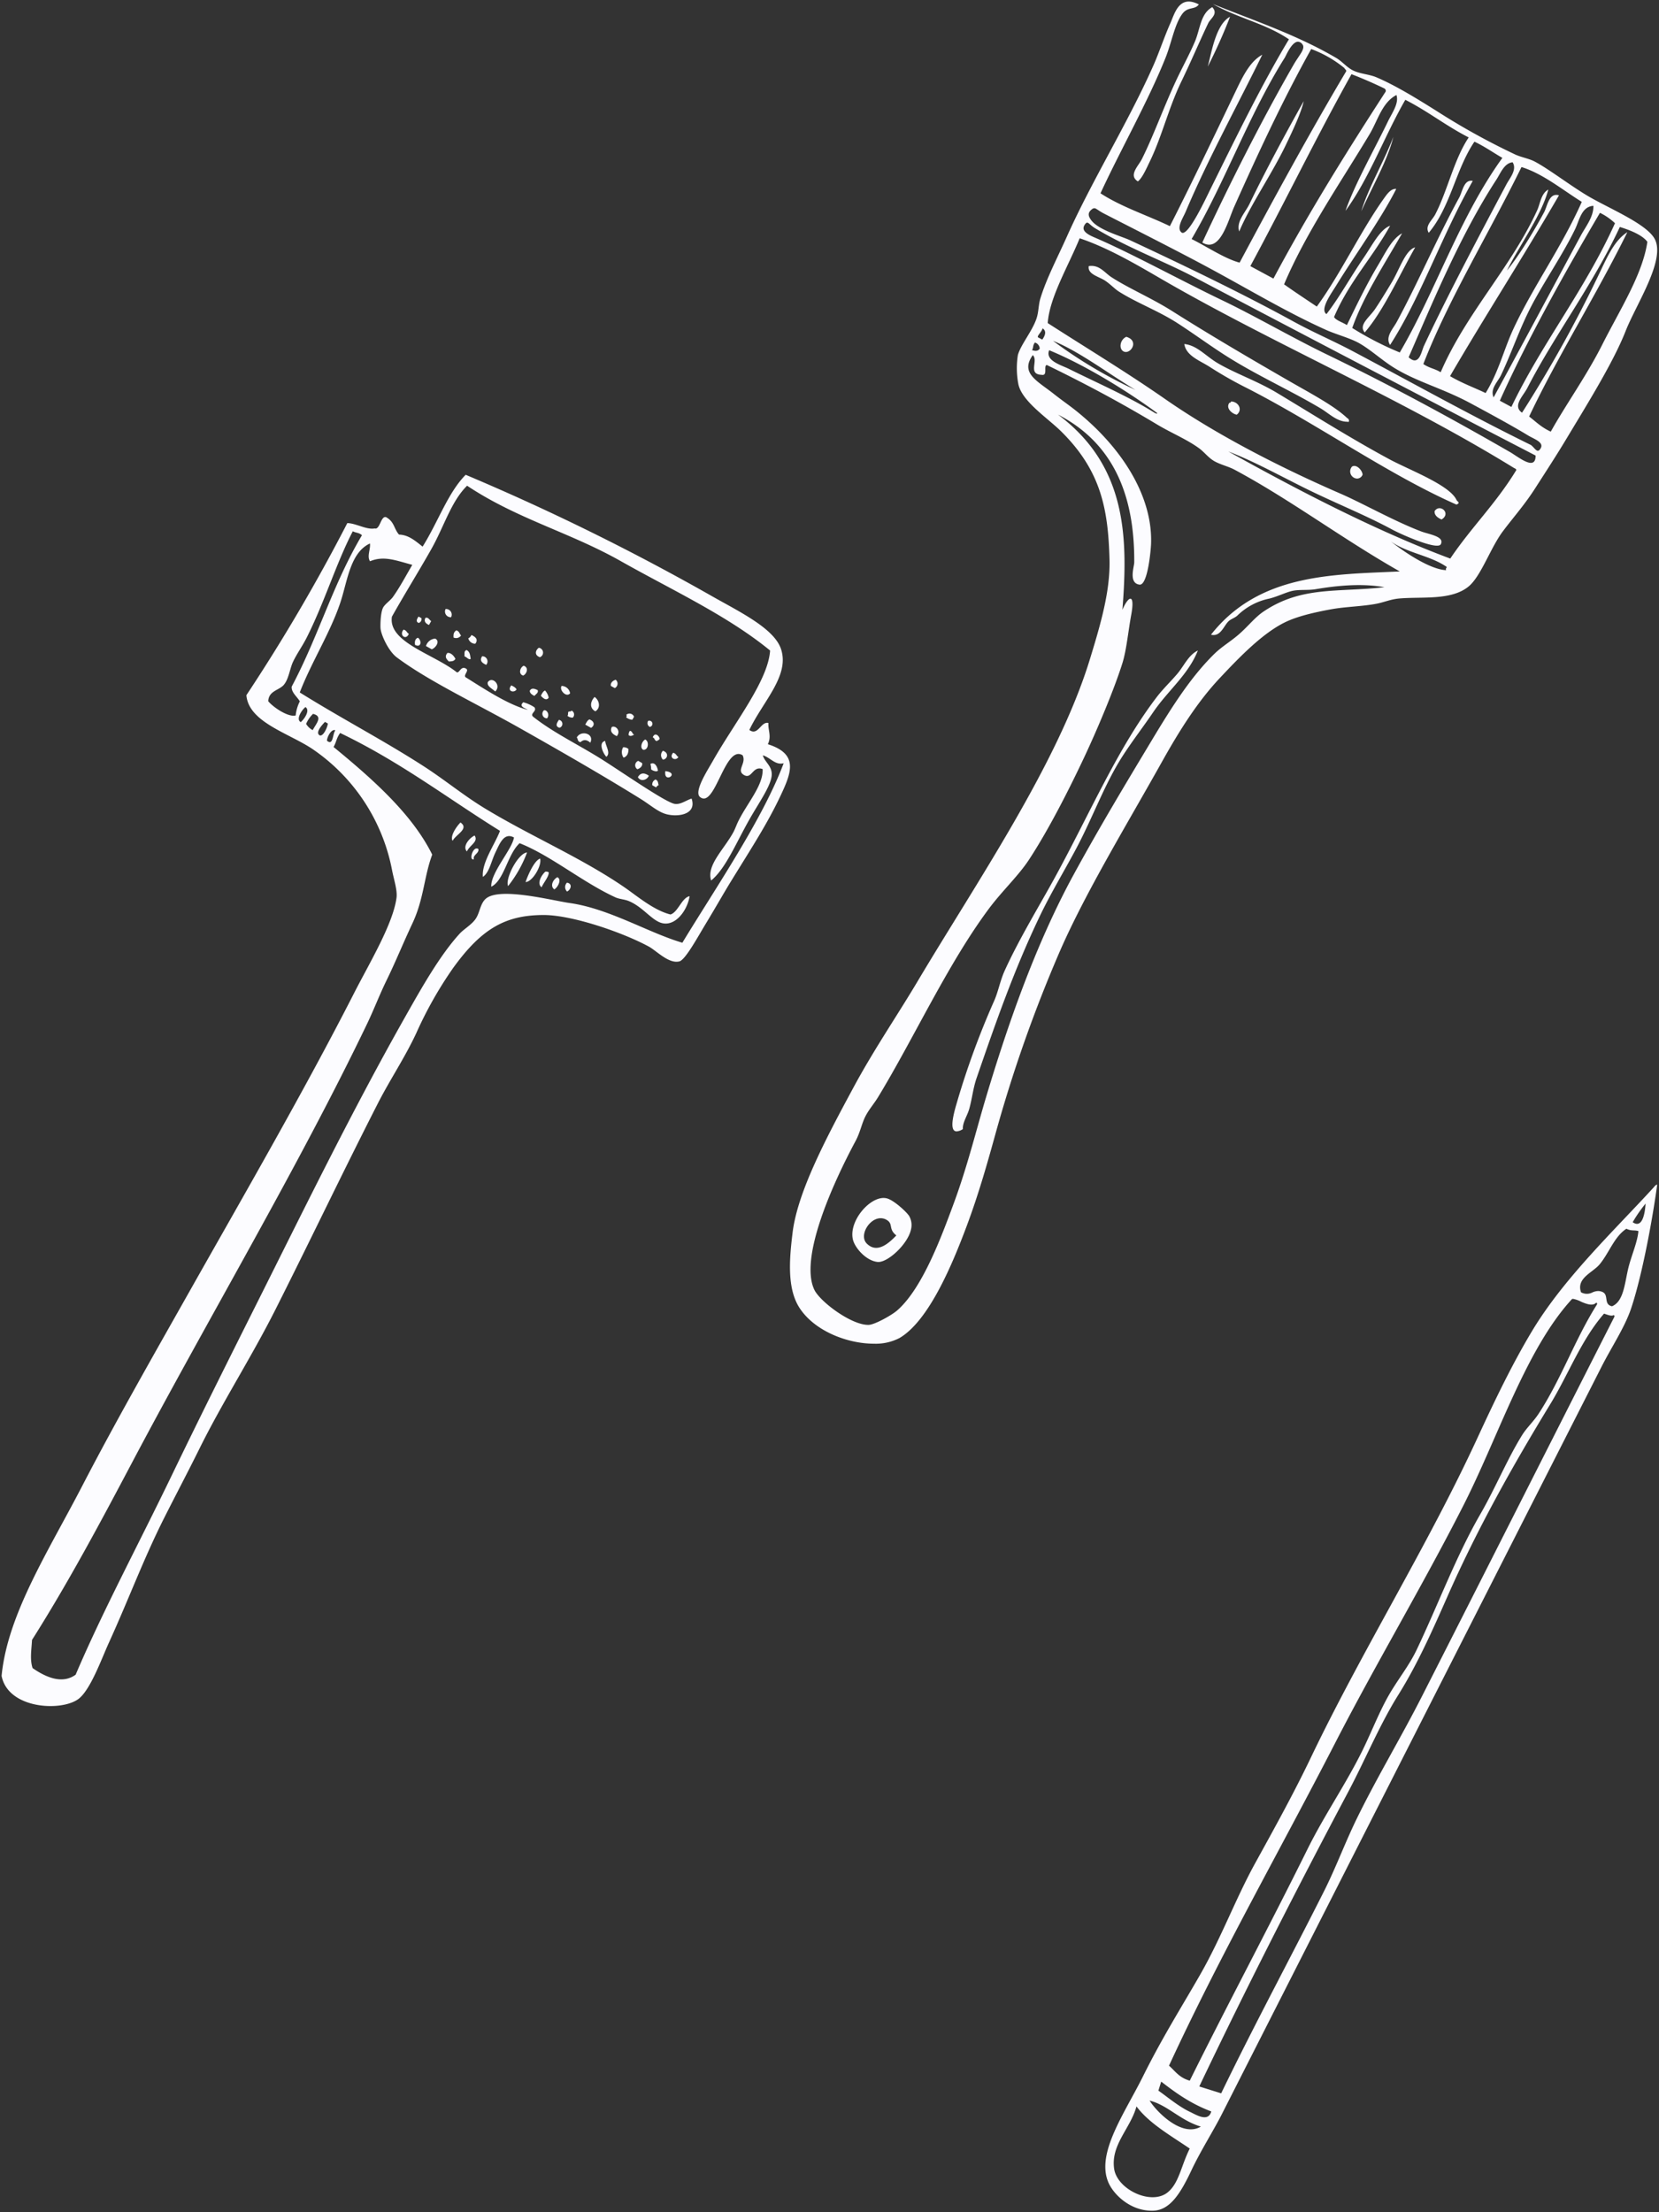 <svg xmlns="http://www.w3.org/2000/svg" width="526.079" height="701.251" viewBox="0 0 526.079 701.251">
  <rect x="0" y="0" width="526.079" height="701.251" fill="#333333" stroke="none"/>
  <path id="Union_20" data-name="Union 20" d="M350.976,691.3c-3.981-9.272,5.119-21.853,11.031-33.761,6.135-12.359,12.647-22.623,18.227-32.4,6.561-11.5,11.151-23.914,17.234-34.957,6.143-11.149,12.238-22.135,17.667-33.476,16.359-34.163,36.987-67.015,52.849-101.369,5.455-11.817,11.083-23.549,17.386-34.012,10.117-16.792,25.959-31.722,38.432-45.353.315-.345.7-.946,1.2-.968-1.209,9.083-4.462,27.781-8.228,39.123-2,6.027-6.209,12.285-9.409,18.577-40.034,78.746-80.018,157.412-120.5,237.109-2.58,5.078-6.657,11.48-9.562,17.632-3.5,7.412-6.778,12.606-12.084,12.8q-.253.009-.5.009C357.887,700.252,352.618,695.118,350.976,691.3Zm1.816-4.361c.925,6.544,11.682,11.691,16.917,7.542,3.659-2.9,4.29-8.39,7.059-13.931-6.143-4.185-12.936-8.033-16.888-13.362C357.971,674.2,351.713,679.292,352.792,686.935Zm27.5-13.352c-6.532-1.952-10.685-6.913-16.251-8.235C366.409,669.125,374.436,677.082,380.294,673.583Zm-13.465-11.4c2.324,1.579,6.354,5.018,10,6.722,1.921.9,5.811,3.434,6.766-.124-6.575-2.48-11.3-5.926-15.87-9.455Q367.278,660.755,366.829,662.186Zm124.24-217.555c-11.616,19.053-22.945,39.109-32.469,60.672-4.779,10.823-9.566,21.645-15.673,31.41-5.968,9.538-10.487,20.581-15.955,30.874-16.409,30.884-32.514,62.516-47.177,93.281l6.944,2.176c10.59-21.889,22.183-43.336,32.678-64.2,3.707-7.37,6.615-15.278,10.279-22.784,6.408-13.122,13.993-25.663,20.684-38.808,20.53-40.338,40.712-80.368,61.033-120.33.052-.256.087-.5-.279-.535-.706.4-1.9-.153-2.988-.49C500.878,424.248,496.925,435.026,491.069,444.631Zm6.844-33.278c-14.548,15.862-23.227,43.46-34.415,65.443-12.9,25.348-27.616,49.944-40.6,75.165-17.585,34.166-36.561,67.38-52.7,102.315,1.951,1.711,3.2,3.789,6.579,4.752,12.4-24.983,25.072-48.635,37.382-73.483,5.3-10.691,12.216-20.66,17.436-31.3,2.738-5.582,5.016-11.5,7.954-16.79,2.91-5.24,6.67-9.729,9.2-15.052,6.8-14.294,12.491-29.647,20.2-42.995,4.772-8.266,8.506-17.408,13.216-25,1.49-2.4,3.619-4.3,5.29-6.863,7.251-11.14,11.454-23.5,18.457-34.571.056-.257.093-.5-.278-.537-1.067,1.143-3.037.413-4.738-.316a9.236,9.236,0,0,0-2.585-.91A.521.521,0,0,0,497.913,411.352Zm9.7-2.343c2.176.911.263,3.962,3.062,4.547,3.883-1.589,4.035-7.819,5.322-12.681,1.01-3.833,2.791-7.844,3.046-11.154-1.352-.4-2.25.055-3.8-.743-3.845,2.515-5.4,7.514-8.46,11.251-2.177,2.662-7.521,4.37-5.928,8.9a3.79,3.79,0,0,0,3.605.04,4.809,4.809,0,0,1,1.8-.441A3.626,3.626,0,0,1,507.612,409.01Zm9.618-22.1c3.426,2.4,3.983-4.12,4.089-5.893A44.125,44.125,0,0,0,517.23,386.915ZM0,530.724c1.884-19.5,14.746-39.336,25.564-60.2C36.139,450.133,48.153,429.1,60,408.122c16.761-29.684,35.934-62.779,51.826-93.917,4.722-9.255,12.335-21.861,13.407-30.144.317-2.421-.879-5.868-1.432-8.834a60.1,60.1,0,0,0-25.289-38.352c-7.6-5.052-20.18-8.486-20.887-17.01a579.092,579.092,0,0,0,32.006-54.55c2.745.036,6.077,2.177,8.674,1.688.845.271,1.328-.758,1.812-1.786s.967-2.056,1.812-1.785c2.674,1.477,2.485,3.752,4.1,5.525,2.894.077,5,1.822,7.474,3.818,4.9-7.784,8.014-17.077,13.663-22.776a740.9,740.9,0,0,1,78.465,38.685c8.743,4.937,19.408,10.111,21.536,16.574,2.777,8.435-5.679,16.469-10.052,25.621,1.552,1.134,2.51.129,3.468-.877.762-.8,1.525-1.6,2.588-1.321-.182,2.273,1.049,4.153-.184,6.718,9.78,3.11,7.528,8.9,4.029,16.317-4.228,8.965-9.077,16.336-15.765,27.21-2.1,3.406-4.823,8.225-8.033,13.518-2.407,3.965-6.38,11.284-8.261,11.786-3.361.9-7.268-3.365-9.775-4.715-8.539-4.6-24.421-9.983-33.289-9.971-12.17.017-19.739,4.318-28.861,17.005a124.709,124.709,0,0,0-11.511,20.383c-3.57,7.7-8.375,14.819-12.235,22.382C108.215,371,97.959,392.54,86.9,414.483c-7.692,15.263-16.778,29.322-24.128,44.153-3.654,7.376-7.422,14.506-11.111,21.812-6.613,13.1-11.268,25.778-17.648,39.788-2.356,5.168-5.854,14.988-9.659,17.816-1.907,1.416-5.243,2.232-8.853,2.232C8.88,540.285,1.339,537.541,0,530.724ZM105.267,236.28c13.013,10.652,25.078,21.571,31.29,34.117-2.589,6.88-2.628,14-6.258,21.744-3.232,6.9-5.3,12.123-8.27,18.2-2.165,4.421-3.957,9.164-6.17,13.77-21.818,45.414-50.244,93.136-74.776,139.535-10.175,19.246-20.307,38.13-31.436,55.675-.152,3.035-.73,6.187.179,8.927,5.4,3.758,10.033,4.728,13.659,2.094,8.492-19.968,19.933-41.322,30.575-63.382,9.1-18.875,18.833-38.266,28.564-57.7,14.244-28.449,28.661-57.872,45.228-87.208,5.409-9.577,11.165-19.784,17.458-26.653,1.26-1.377,3.86-2.855,5.089-4.751,1.3-2.006,1.368-4.688,3.131-6.256,4.32-3.847,21.168.585,26.529,1.336,12.63,1.774,25.048,9.45,35.816,12.6,10.742-17.678,25.5-39.218,32.123-56.892-2.695.668-4.016-1.681-6.6-2.523.553,2.18,3.047,3.389,2.805,6.4-.267,3.37-4.081,8.651-7.119,14.034-4.37,7.737-7.5,15.483-12.08,19.261-1.553-4.83,4.036-9.79,7.029-15.291.608-1.118,1.018-2.375,1.585-3.518,2.881-5.818,7.951-11.376,7.716-16.507-1.568-.589-2.409.2-3.156.983-.776.815-1.45,1.631-2.728.909-2.631-1.486.834-3.711-.466-6.279-2.816-1.75-4.981,2.452-7.037,6.653-2.079,4.25-4.046,8.5-6.458,6.591-2.092-1.657,2.406-8.525,4.015-11.374,6.865-12.159,17.565-25.457,18.194-35.067-13.463-11.05-31.118-19.173-47.382-28.358-16.226-9.161-32.8-13.311-48.7-23.886-5.072,4.985-7.282,12.889-11.338,20.079-4.035,7.144-8.547,14.368-12.5,21.427-1.307,8.142,13.316,11.852,20.544,17.62.4.176.7-.247,1.068-.671.457-.526,1.012-1.051,1.958-.429,1.016.659-1.3,2.244.015,2.817,6.007,3.765,13.385,8.619,19.51,10.215-1.062-.645-2.884-1.081-1.443-2.421a11.823,11.823,0,0,1,3.518,1.587c.944,1.252-1.431,1.9-.462,2.948,6.34,5.026,14.132,8.752,21.39,13.281,6.329,3.948,19.6,13.221,23.215,14.31,1.942.587,3.921-1.046,5.713-1.588,1.841,5.4-5.145,6.013-8.687,4.723-2.4-.871-4.625-2.85-7.434-4.6-11.2-6.964-24.624-14.709-38.294-22.426-14.019-7.916-28.98-14.918-39.075-22.463-2.676-2-5.072-7.3-5.162-9.336-.063-1.437.051-4.849.791-6.373.555-1.139,2.326-2.292,3.147-3.441,2.249-3.147,4.07-6.647,6.145-10.172-5.28-1.422-9.022-2.972-13.4-1.143-1.06-1.587.222-3.825-.028-5.635-6.316,2.907-7.137,12.022-9.4,18.771-3.2,9.557-9.222,18.994-12.854,28.449,13.348,8.33,26.53,15.158,39.339,23.418,6.569,4.234,12.642,9.261,19.353,13.333,14.494,8.792,30.464,15.565,44.114,24.908,4.135,2.83,9.363,7.364,14.736,8.722,2.381-.663,3.632-5.384,6.081-5.794-.788,4.787-4.9,10.172-9.492,8.28-2.955-1.217-5.7-5.076-9.828-6.753-1.334-.542-2.959-.6-4.167-1.149-10.393-4.753-20.525-13.273-30.422-17.178-3.86,3.531-4.907,11.837-8.987,13.784-.252-4.41,6.583-11.749,7.2-15.594-3.161-1.734-4.532,1.952-5.869,4.711-1.35,2.78-1.929,6.4-3.991,7.777-.449-4.477,3.731-10.161,5.428-14.589-16.881-10.5-31.577-21.851-50.688-31.027C106.167,233.463,106.159,234.749,105.267,236.28Zm-2.09-1.984c2.048,1.726,1.744-2.218,2.669-3.307a.878.878,0,0,0-.351-.074C104.321,230.915,103.177,233.26,103.177,234.3Zm-2.263-1.679c1.219.31,2.488-2.821,2.537-3.783l-.912-.514C101.839,229.1,99.249,231.737,100.914,232.616Zm-4.352-3.659a5.4,5.4,0,0,0,2.091,1.981c1.029-2,3.406-4.366.1-5.157A10.158,10.158,0,0,0,96.562,228.956ZM94.87,228.4c1.178-1.03,3.04-3.731,1.491-4.776C95.247,224.472,93.2,227.507,94.87,228.4Zm1.813-26.662c-1.336,2.625-3.116,5.081-4.295,7.606-.975,2.084-1.324,5.368-2.867,7.207-1.5,1.792-4.844,1.9-4.957,5.226,1.526,1.889,6.345,5.158,8.691,4.507a12.442,12.442,0,0,1,1.318-4.471c-.911-1.543-2.74-2.828-2.579-4.668,8.579-16.159,13.063-32.512,22.287-48-1.1-.9-1.9-.69-2.909-1.244C106.244,177.683,102.295,190.694,96.683,201.741ZM253.107,414.2c-4.085-6.168-3.331-15.518-2.259-24.113,1.625-13.046,11-30.51,19.306-45.918,6.5-12.044,13.919-22.858,20.213-33.438,18.749-31.513,44.452-68.882,54.677-102.073,3.6-11.7,6.548-21.951,6.279-31.866-.428-15.78-2.61-28.085-15.488-40.7-4.291-4.2-12.326-9.43-13.422-14.869a27.006,27.006,0,0,1-.148-9.166c.9-3.3,4.623-7.635,5.946-11.694.666-2.054.579-4.262,1.192-6.26,1.987-6.461,5.377-12.83,8.484-19.775,7.8-17.441,19.437-36.167,27.437-54.253,1.7-3.852,3.47-9.125,5.272-13.149,1.395-3.117,2.793-9.254,9.059-6.019-1.3,1.809-3.487.595-5.245,2.988-2.457,3.346-3.376,9.056-5.294,13.862-5.492,13.758-14.424,29.507-20.648,43.016,6.665,4.341,14.816,6.949,22,10.412,6.91-13.563,14.2-28.843,20.779-42.581,2.192-4.572,4.531-9.611,8.523-11.758-7.256,14.853-17.455,33.554-24.295,49.77-.847,2-3,5.113-1.348,6.543,1.972,1.7,7.722-10.72,9.151-13.6,7.708-15.558,16.026-32.768,24.943-47.6-7.5-5.076-15.985-6.6-24.127-11.193,13.309,5.357,26.464,9.711,39.116,17.095,1.817,1.06,3.265,2.875,5.173,3.88,2.251,1.184,5.221,1.263,7.519,2.236,6.144,2.6,12.97,6.826,18.993,10.6a220.165,220.165,0,0,0,25.188,13.946c1.909.86,4.293,1.244,6.086,2.192,4.447,2.344,11.128,7.5,16.7,10.821,6.6,3.938,18.7,8.821,21.329,13.683,3.585,6.634-5.863,20.713-9.2,29.2-3.867,9.83-11.973,22.846-18.8,34.2-3.373,5.607-6.745,10.752-9.932,15.722-3.383,5.277-7.214,9.55-10.3,13.707-3.917,5.282-6.884,14.225-10.843,17.413-5.531,4.456-14.726,3.1-22.012,3.757-2.579.232-4.813,1.211-7.062,1.642-4.76.912-9.9.913-14.8,1.832-4.931.926-10.235,2.113-14.149,4-7.13,3.438-14.407,10.926-20.872,17.818-6.993,7.45-12.73,16.559-18.281,26.484-11.012,19.7-24.179,41.3-32.337,59.971A442.651,442.651,0,0,0,315.058,359.3c-2.323,8.361-5.161,18.543-9.051,28.914-4.451,11.878-11.923,29.939-21.273,35.411a16.4,16.4,0,0,1-8.14,1.8C268.387,425.428,257.967,421.543,253.107,414.2ZM358.225,194.326c-.972,5.3-1.516,11.206-2.762,15.228-2.458,7.934-7.77,20.644-12.083,29.827-5.013,10.667-11.465,23.309-17.61,32.659-3.406,5.176-8.513,9.873-12.793,15.634-13,17.5-23.6,40.755-35.044,59.6-1.264,2.084-2.975,4-4.055,6.17-1.155,2.319-1.6,4.98-3.1,7.776-7.291,13.582-17.854,37.066-13.049,47.114,1.813,3.79,11.867,11.314,17.26,11.123,1.89-.067,7.253-3.046,9.016-4.587,7.975-6.966,13.99-23.251,17.936-33.939,4.388-11.882,7.164-23.415,10.354-34.027,6.532-21.739,15.292-47.488,27.642-70.135,8.34-15.291,16.931-29.525,24.788-42.6,6.557-10.913,12.514-20.227,19.884-27.438,2.29-2.241,4.995-3.8,7.629-6.062,3.024-2.6,5.14-5.449,7.953-7.339,12.051-8.085,23.288-6.024,38.309-7.691-7.166-1.31-15.167-.5-21.774.616-2.4.407-4.952.077-7.171.495-2.06.386-4.79,1.8-7.52,2.487a20.292,20.292,0,0,0-10.185,5.411c-.841.742-2.056,1.084-2.775,1.776-1.544,1.487-2.534,5.036-5.57,4.262,15.226-19.337,38.367-19.064,59.872-20.048-18.342-10.416-34.771-22.82-52.388-32.245-2.132-1.141-4.71-1.629-6.778-2.929-1.643-1.031-2.912-2.73-4.461-3.859-3.983-2.9-8.845-4.855-13.363-7.568-11.443-6.875-22.555-12.816-34.911-18.825-1.191.069.413,3.513-1.67,3.1-4.506-.166-.93-4.53-2.813-6.242-4.092,5.737,1.4,8.114,6.773,12.373,2.267,1.8,4.7,3.478,6.714,5.074,14.689,11.677,24.584,27.236,24.023,42.391-.075,1.981-1.062,13.29-3.69,12.91-3.524-.508-1.65-5.7-1.643-7.064.087-17.376-4.214-36.548-24.171-46.831,21.7,16.168,22.268,38.664,20.415,61.887.934-2.2,1.919-3.526,2.544-3.526C358.618,189.283,358.875,190.783,358.225,194.326Zm99.9-14.089c-.3-.225-.064-.609.174-1-5.131-3.623-12.61-4.413-17.78-8.135C445.115,174.755,453.143,180.059,458.128,180.238Zm1.258-3.681c6.757-10.029,14.35-17.26,20.9-27.978.13-.355-.282-.547-.692-.738-36.149-22.261-77-39.638-112.491-60.294-8.14-4.738-16.6-9.607-25.232-12.515-3.729,9.064-9.565,18.761-10.134,26.881,12.357,7.943,25.2,15.708,37.185,24.047,16.248,11.306,36.346,21.63,55.748,30.061,6.96,3.024,16.988,8.708,25.534,11.951,2.356.895,7.527,1.573,6.171,4.055-1.066,1.956-12.463-3.087-15.314-4.624-9.1-4.907-18.453-8.528-28.352-13.47-8.2-4.094-16.086-8.417-23.693-11.323C413.1,156.005,436.8,168.133,459.386,176.557ZM343.435,70.786c-1.446,2.245,2.031,3.492,4.156,4.422,11.621,5.086,26.167,13.093,39.614,19.543,10.47,5.025,21.935,11.728,33.246,17.2,19.5,9.433,38.61,19.753,57.869,30.839,2.71,1.562,8.165,6.19,8.123,1.111C450.961,125.53,414,106.175,378.131,87.314c-9.576-5.035-21.033-9.27-31.3-15.423-1.514-.906-2.071-1.818-2.59-1.818C344,70.073,343.761,70.278,343.435,70.786Zm2.3-4.938c-1.327,1.027-1.3,2.065-.112,3.575,2.39,3.048,9.5,4.96,12.26,6.246,17.414,8.126,35.969,17.066,51.59,25.639,6.615,3.63,12.652,6.154,18.885,9.457,18.507,9.8,36.865,20.109,56.615,29.8,1.35,1.049,2.061,2.92,3.117.955,1.016-1.883-2.255-2.909-4.027-3.988-5.28-3.221-12.96-7.353-18.148-10.15-9.007-4.857-17.079-6.8-24.411-11.346-3.93-2.437-7.661-5.958-11.346-7.934-2.811-1.507-7.03-2.622-10.181-4.036-12.373-5.563-24.1-12.632-37.035-19.607-9.748-5.256-22.847-11.87-33.245-17.2-1.99-1.02-2.586-1.76-3.19-1.76A1.29,1.29,0,0,0,345.735,65.848ZM484.392,131.53c2.155,1.638,3.837,3.417,6.865,4.792,4.834-8.67,11.343-17.7,16.308-27.547,5.588-11.081,12.819-22.3,14.319-32.62-1.664-2.3-6.063-3.9-8.728-4.706-8.573,18.389-20.754,34.328-29.344,51.046-1.317,2.564-4.771,5.658-1.672,7.821a407.163,407.163,0,0,0,24.4-43.9c2.41-4.979,4.757-10.665,9-13.318C505.554,93.325,493.558,112.189,484.392,131.53Zm-145.946-15.1c9.257,4.587,19.468,9.037,27.334,14.013.252.054.559.29.715.021-9.5-7-22.991-15.305-34.305-19.951C330.876,113.839,335.918,115.178,338.446,116.429ZM475.1,126.519l3.662,1.975c9.739-20.283,23.341-37.114,32.854-58.239a19.152,19.152,0,0,0-4.763-3.295C495.869,85.57,483.772,107.2,475.1,126.519Zm23.864-54.365c-3.92,8.1-9.88,16.687-13.926,24.474-3.756,7.238-6.332,15.01-9.544,21.746-1.049,2.2-3.563,4.379-2.365,7.083,8.984-16.438,18.38-34.088,27.63-51.242,1.592-2.951,4.1-5.975,4.014-9.464C501,64.96,500.343,69.306,498.965,72.155Zm-5.107-10.747c-11.278,19.427-23.774,38.82-34.546,57.326,3.913,2.287,7.519,3.558,11.284,5.357,4.222-6.855,5.755-13.844,8.937-20.619,6.3-13.413,15.188-25.653,21.559-39.981-6.07-3.762-12.294-8.937-19.123-11.037-10.466,21.331-23.12,41.863-31.126,62.438,1.978,1.351,3.573,1.417,5.5,2.606,8-18.644,22.37-33.283,30.642-51.439.935-2.054,1.166-5.18,3.491-6.474-2.182,8.274-9.367,18.047-13.1,25.643,3.73-4.563,8.388-12.183,11.731-18.387,1.029-1.91,1.465-5.561,3.909-5.56A3.06,3.06,0,0,1,493.859,61.408ZM359.566,123.094c-8.455-5.057-17.9-12.256-26.141-15.549A146.274,146.274,0,0,0,359.566,123.094ZM473.972,56.5c-11.361,17.442-20.258,39-27.787,56.246,3.344,3.08,4.049-1.885,4.834-3.571,7.135-15.293,17.747-35.4,26.2-51.286,1.046-1.967,3.421-4.609,1.931-6.952C476.474,51.217,475.344,54.392,473.972,56.5ZM428.3,103.463a99.4,99.4,0,0,0,15.075,7.764c11.511-19.687,18.887-42.8,32.532-61.681-2.973-1.707-5.508-3.545-8.859-5.139-5.965,8.8-7.535,20.6-14.489,28.89-1.337-2.168,1.076-3.966,2.04-5.8,3.842-7.323,5.974-17.5,10.631-24.432-7.372-3.773-12.712-8.157-20.1-11.927-6.653,11.546-11.452,24.948-18.977,35.194,3.118-8.82,8.939-18.983,13.47-28.351,1.308-2.7,3.567-5.749,2.69-8.363-4.573,2.373-5.907,8.078-8.542,12.476-9.01,15.037-20.16,31.138-27.087,47.537,3.355,2.381,6.88,4.71,10.374,7.047,7.816-10.73,14.031-24.259,21.684-34.823.681-.94,1.959-2.665,3.511-2.467-4.936,9.749-13.173,21.04-19.126,30.752-1.378,2.249-5.212,7.465-3,8.924,3.922-5.016,7.7-11.87,11.862-17.953,2.758-4.029,5.158-8.934,8.325-10.049-5.694,10.219-13.087,17.878-17.783,28.933.616,1.076,2.771,1.691,4.073,2.56,2.822-5.827,6.246-12.937,9.891-19.016,2.322-3.874,4.4-8.363,7.609-10.07C438.556,83.173,431.784,93.494,428.3,103.463Zm-101.547,7.024c.949.28,1.863.437,2.449-.5a2.153,2.153,0,0,0-1.516-1.908C326.9,109.028,327.3,109.614,326.751,110.487Zm1.844-4.093,1.409.76c1.052-1.5,1.326-2.758.109-3.575C329.711,104.875,328.463,105.721,328.6,106.394Zm67.39-22.535q3.661,1.974,7.321,3.948c11.4-21.344,23.444-40.52,35.608-59.3a.877.877,0,0,0-.542-1.02c-3.5-1.689-6.929-3.166-10.311-4.469C416.909,42.962,406.949,63.584,395.986,83.858ZM406.9,17.788c-11.465,18.229-18.852,39.3-29.539,57.482,5.088,2.541,10.52,6.228,15.223,7.482,10.493-19.65,22.374-41.457,33.791-60.64.14-.436-.445-.653-.543-1.021a36.887,36.887,0,0,0-10.545-6.05C406.151,31.415,398.035,49,390.84,65.094c-1.93,4.316-4.423,14.723-10.083,11.282C388.641,59.383,399.169,38.3,409.7,20.021c1.814-3.154,3.891-5.122,2.776-6.5a1.8,1.8,0,0,0-1.379-.8C409.118,12.724,407.322,17.117,406.9,17.788ZM277.749,399.509c-3.694-.423-7.188-4.509-7.795-7.111-1.445-6.186,6.173-14.55,10.991-12.972,2.189.718,5.9,4.1,6.843,5.507a5.814,5.814,0,0,1,.582,4.311c-.989,4.528-7.121,10.28-10.342,10.28A2.465,2.465,0,0,1,277.749,399.509Zm-3.4-5.832c3.327,3.343,7.088-.2,9.382-2.571-2.677-2.1-.82-3.653-3.139-4.963a3.684,3.684,0,0,0-1.832-.494C275.1,385.65,271.842,391.161,274.351,393.677Zm28.732-45.2a258.2,258.2,0,0,1,11.718-31.84c1.285-2.944,1.856-6.314,3.3-9.487,4.638-10.206,11.168-20.817,16.092-29.845,11.1-20.358,19.712-40.588,32.1-56.829,2.026-2.658,4.482-4.968,6.525-7.385,2.212-2.615,3.522-5.95,6.526-7.384-3.047,7.694-9.477,12.636-14.2,19.6-3.089,4.551-6.517,8.981-9.585,13.729-5.829,9.027-9.5,19.575-14.944,29.736-3.721,6.944-7.916,13.882-11.387,21.118-8.327,17.375-14.242,34.511-20.046,51.334-1.118,3.235-1.4,6.429-2.3,9.661-.673,2.417-2.146,4.306-2.063,6.519a4.1,4.1,0,0,1-1.964.718C300.084,358.124,302.327,351.1,303.082,348.481Zm-123.792-69.2c1.978.373,1.1,2.387.015,2.816A1.957,1.957,0,0,1,179.29,279.278Zm-3.043-1.719c1.476.722.125,3.238-.976,3.863C173.756,280.283,174.991,278.173,176.247,277.559Zm-3.821-1.755a1.63,1.63,0,0,1,1.084.211c.059,1.351-1.575,3.173-2.274,4.733C169.653,279.644,171.141,276.923,172.426,275.8Zm-5.8-6.081a39.25,39.25,0,0,1-6.012,10.649C159.592,278,163.85,269.873,166.63,269.723Zm4.128,1.929c.692,2.08-2.4,7.433-4.6,7.433C166.849,277.081,168.854,272.323,170.758,271.652Zm-21.623-1.479c.33-1.091,1.156-2.182,2.06-1.544.287,1.391-1.843,1.867-1.413,3.217a.825.825,0,0,1-.288.06C148.922,271.906,148.872,271.039,149.135,270.173Zm.868-5.827c1.291,1.976-1.541,3.02-2.443,5.039C145.979,267.761,148.509,264.983,150,264.346Zm-4.484-4.135c2.9,2.012-1.563,3.839-2.483,5.819C142.1,264.6,144.257,261.456,145.519,260.211Zm60.826-11.8a1.71,1.71,0,0,1,1.031-1.823c.931.424.725,1.165,1.006,1.771a1.638,1.638,0,0,0-.819.74Zm-4.562-2.575c.807-1.4,1.978-1.488,3.464-.451a2.2,2.2,0,0,1-1.974,1.371A1.622,1.622,0,0,1,201.783,245.837Zm8.7-1.908c3.118.379,1.963,2.007.91,2.007C210.807,245.935,210.252,245.432,210.483,243.929Zm-4.51-.541a5.976,5.976,0,0,0-.224-1.732c1.5-.821,2.254,1.126,2.392,2.154a1.134,1.134,0,0,1-.629.181A2.982,2.982,0,0,1,205.973,243.388Zm-4.086-2.708,1.215.686c.29,1.023-.8,1.788-1.506,1.959A1.491,1.491,0,0,1,201.887,240.68Zm7.826-3.2c2.006.616,1.48,2.663.015,2.817A1.958,1.958,0,0,1,209.713,237.476Zm3.255.633c1.052.306.933.937,1.651,1.334a1.221,1.221,0,0,1-1.083.66C212.693,240.1,211.935,239.239,212.968,238.109Zm-15.871-1.74a2.282,2.282,0,0,1,1.692.555c.018,1.264-.338,2.311-1.546,2.74A3.046,3.046,0,0,1,197.1,236.369Zm-5.688-2.006c.107,1.569,1.85,3.85.373,5.026C190.652,238.2,189.167,234.833,191.409,234.363Zm12.062,2.8c-1.215-.651-.353-2.79.634-3.254,1.293.559,1.04,3.263-.482,3.263A1.363,1.363,0,0,1,203.471,237.161Zm-19.9-2.411c-1.118-.287-.67-1.01-1.176-1.466,1.213-2.436,5.7-1.342,4.3,1.624C185.333,233.725,184.391,234.019,183.567,234.75Zm22.918-1.5c.606-1.816,2.084-.519,2.169.421-.193.54-.582.361-.82.742C206.833,234.174,207.288,233.535,206.484,233.247Zm-12.974-3.316c1.23-.577,2.971,1.256,1.575,2.9C193.546,232.144,192.839,231.23,193.51,229.931Zm5.343,2.616a1.981,1.981,0,0,1,.382-1.39c1,.235.546.874,1.35,1.164a2.248,2.248,0,0,1-1.075.447A1.182,1.182,0,0,1,198.853,232.547ZM185.1,229.195c.382-.773.779-1.492,1.334-1.654,1.654.659,1.692,1.921.491,2.685Zm-8.374-1.517a1.289,1.289,0,0,1,.186,2.512C175.464,229.74,176.026,228.727,176.727,227.678Zm28.3.331a.992.992,0,1,1,.53,1.9A1.311,1.311,0,0,1,205.027,228.009Zm-6.984-1.136c.25-.323.239-.579.041-.779a1.533,1.533,0,0,1,2.472.6l-.515.912a.955.955,0,0,1-.244.03A3.789,3.789,0,0,1,198.043,226.873Zm-26.011-2.247c.921-.129,1.85,1.384.966,2.551a1.167,1.167,0,0,1-.189.015A1.441,1.441,0,0,1,172.032,224.626Zm7.419,1.78c.346-.523-.011-.851.382-1.389a1.027,1.027,0,0,0,.953-.264,1.386,1.386,0,0,1,.358,2.208,1.989,1.989,0,0,1-.23.014A2.377,2.377,0,0,1,179.451,226.406Zm8.593-5.98c1.5,1.021,2.051,3.436.241,4.55C186.244,223.87,186.793,221.729,188.044,220.425Zm-17.033-.388c.383-.773.781-1.492,1.333-1.655a4.9,4.9,0,0,1,1.14,2.248.929.929,0,0,1-.8.524C172.079,221.155,171.421,220.519,171.011,220.037Zm-3.518-1.586c.577-1,1.521-.675,2.512-.186.275.905-.534,1.166-1.031,1.825C168.065,219.66,167.474,219.14,167.493,218.452Zm10.089-1.524a2.783,2.783,0,0,1,2.7,2.325,1.081,1.081,0,0,1-.879.456C178.249,219.708,176.926,217.974,177.582,216.928Zm-23.408-1.183c1.42-2.069,4.441,1.018,2.355,2.936C155.557,217.754,153.836,217.038,154.174,215.745Zm7.46,1c.772.383,1.491.781,1.652,1.335a1.416,1.416,0,0,1-1.153.592C161.32,218.674,160.65,217.954,161.634,216.748Zm31.593.184c-.288-1.024.8-1.788,1.507-1.959a1.577,1.577,0,0,1-.291,2.646Zm-27.68-6.4c1.709.513,1.028,2.6-.159,3.12C163.763,213.116,164.445,211.024,165.546,210.533ZM152.4,207.521a1.634,1.634,0,0,1,1.27,2.724C152.242,209.615,151.5,208.8,152.4,207.521ZM141.344,206.5c1.165-.249,2.216,1.088,2.564,1.85-.523.88-1.331.737-2.074.834C141.107,208.443,140.369,207.707,141.344,206.5Zm5.421,1.056c.132-.745-.274-1.743.726-2,1.161.7,1.032,1.765,1.272,2.723a.359.359,0,0,1-.316.187C147.971,208.463,147.269,207.652,146.765,207.551Zm23.605-2.723a1.552,1.552,0,0,1,.32,2.99C168.852,207.159,169.282,205.588,170.37,204.827Zm-35.8-.551a3.3,3.3,0,0,1,2.936-2.356c1.725.88.014,3.053-1.112,3.386Zm-3.426-.329c-.217-.69-.125-2.02.9-2.3,1.009.742,1.108,2.512-.079,2.512A2.008,2.008,0,0,1,131.145,203.947Zm16.848-2.124a1.952,1.952,0,0,0,.99-1.045c1.426.628,2.17,1.449,1.272,2.723a1.237,1.237,0,0,1-.3.037A2.284,2.284,0,0,1,147.993,201.823Zm-4.68-.237c-.013-1.01-.064-1.611.9-2.3,1.04.4.944,1.1,1.482,1.639a1.912,1.912,0,0,1-1.536.831A2.381,2.381,0,0,1,143.313,201.587Zm-15.834-2.518c1.056.306.935.938,1.654,1.334-.287.729-.74,1.021-1.158,1.021C127.138,201.423,126.437,200.25,127.48,199.068Zm6.916-3.719c.9-.274,1.167.535,1.825,1.031l-.688,1.217C134.329,197.077,133.887,196.347,134.4,195.35Zm-2.171-.422.913.516a1.3,1.3,0,0,1-.859,1.52C131.25,196.566,131.674,195.765,132.225,194.927Zm8.569-2.385a1.785,1.785,0,0,1,1.747,2.591A1.8,1.8,0,0,1,140.794,192.542Zm313.619-31.024c1.652-2.538,5.406.694,2.209,2.643C455.095,163.515,454.322,162.645,454.413,161.519Zm-59.9-39.206a126.772,126.772,0,0,1-11.392-6.507c-3.079-2-7.481-3.466-8.078-7.261,4.121.411,6.81,3.889,10.83,6.2,5.7,3.28,12.4,5.578,18.6,9.305,11.2,6.728,23.24,14.35,35.561,20.993,6.374,3.438,19.181,8.181,21.354,12.966.215.474,1.364.852-.044,1.431C439.375,149.738,417.326,133.918,394.512,122.313ZM428.228,147.4c1.35-.848,3.21,1.067,3.357,2.536a1.905,1.905,0,0,1-1.731,1.265A2.279,2.279,0,0,1,428.228,147.4Zm-1.42-14.213c-3.347.026-5.8-2.605-8.6-4.274-9.07-5.395-19.381-10.088-28.566-15.767-5.751-3.553-11.242-7.659-16.828-11.253-6.115-3.937-12.865-6.367-18.583-10.019-1.289-.826-2.68-2.34-4.329-3.426-1.963-1.293-5.651-2.034-5.154-4.6,3.371-.519,4.991,2.092,7.191,3.515,5.6,3.623,12.593,6.534,19.276,10.756,11.591,7.322,23.841,14.543,37.378,22.334,6.512,3.75,14.012,7.682,18.105,11.581a.875.875,0,0,1,.542,1.021c-.044.147-.117.194-.2.194A.632.632,0,0,1,426.808,133.186Zm-37.455-6.024c.278.139.4-.228.583-.411,2.391.135,3.676,2.73,1.732,4.2C390.33,130.721,388.033,128.955,389.353,127.162Zm-33.421-16.2c-1.715-.682-1.4-3.744.717-4.7,3.826,1.12,1.868,4.811-.135,4.811A1.566,1.566,0,0,1,355.932,110.958Zm86.449-9.351c7.087-13.149,12.557-26.116,19.824-39.463,1.088-1.994,1.493-5.877,4.315-5.3-9.859,17.38-16.529,36.957-26.223,52C438.644,106.33,441.274,103.658,442.381,101.607Zm-6.888-4.077c1.72-2.561,3.587-5.618,5.27-8.425,2.585-4.314,4.387-10.331,7.5-11.216-5.251,9.268-10.042,20.078-16,26.982C430.161,102.515,433.811,100.04,435.493,97.53ZM395.737,64.1c5.27-10.894,11.917-23.187,17.177-32.53-.83,3.686-3.267,8.884-5.728,13.992-4.445,9.224-11.219,18.949-14.725,27.309C391.453,69.737,394.367,66.934,395.737,64.1Zm45.594-21.2c-1.809,7.388-6.63,15.679-10.174,23.585C433.432,58.955,438.414,50.617,441.331,42.9Zm-79.794,7.124c3.6-7.144,6.791-16.115,10.781-24.714,1.984-4.276,4.373-8.56,6.116-12.69,1.661-3.937,1.747-8.843,5.487-10.852,1.983,2.192-.527,3.5-1.3,5.111-2.588,5.391-5.3,11.83-8.588,18.629-3.89,8.037-6.127,17.291-9.787,24.886-1.182,2.452-2.538,5.584-3.926,6.605C357.244,55.108,360.489,52.1,361.537,50.019ZM389.554,4.8a166.076,166.076,0,0,1-7.071,15.812C383.7,16.109,385.039,7.222,389.554,4.8Z" transform="translate(0.505 0.5)" fill="#fcfcff" stroke="rgba(0,0,0,0)" stroke-miterlimit="10" stroke-width="1"/>
</svg>
